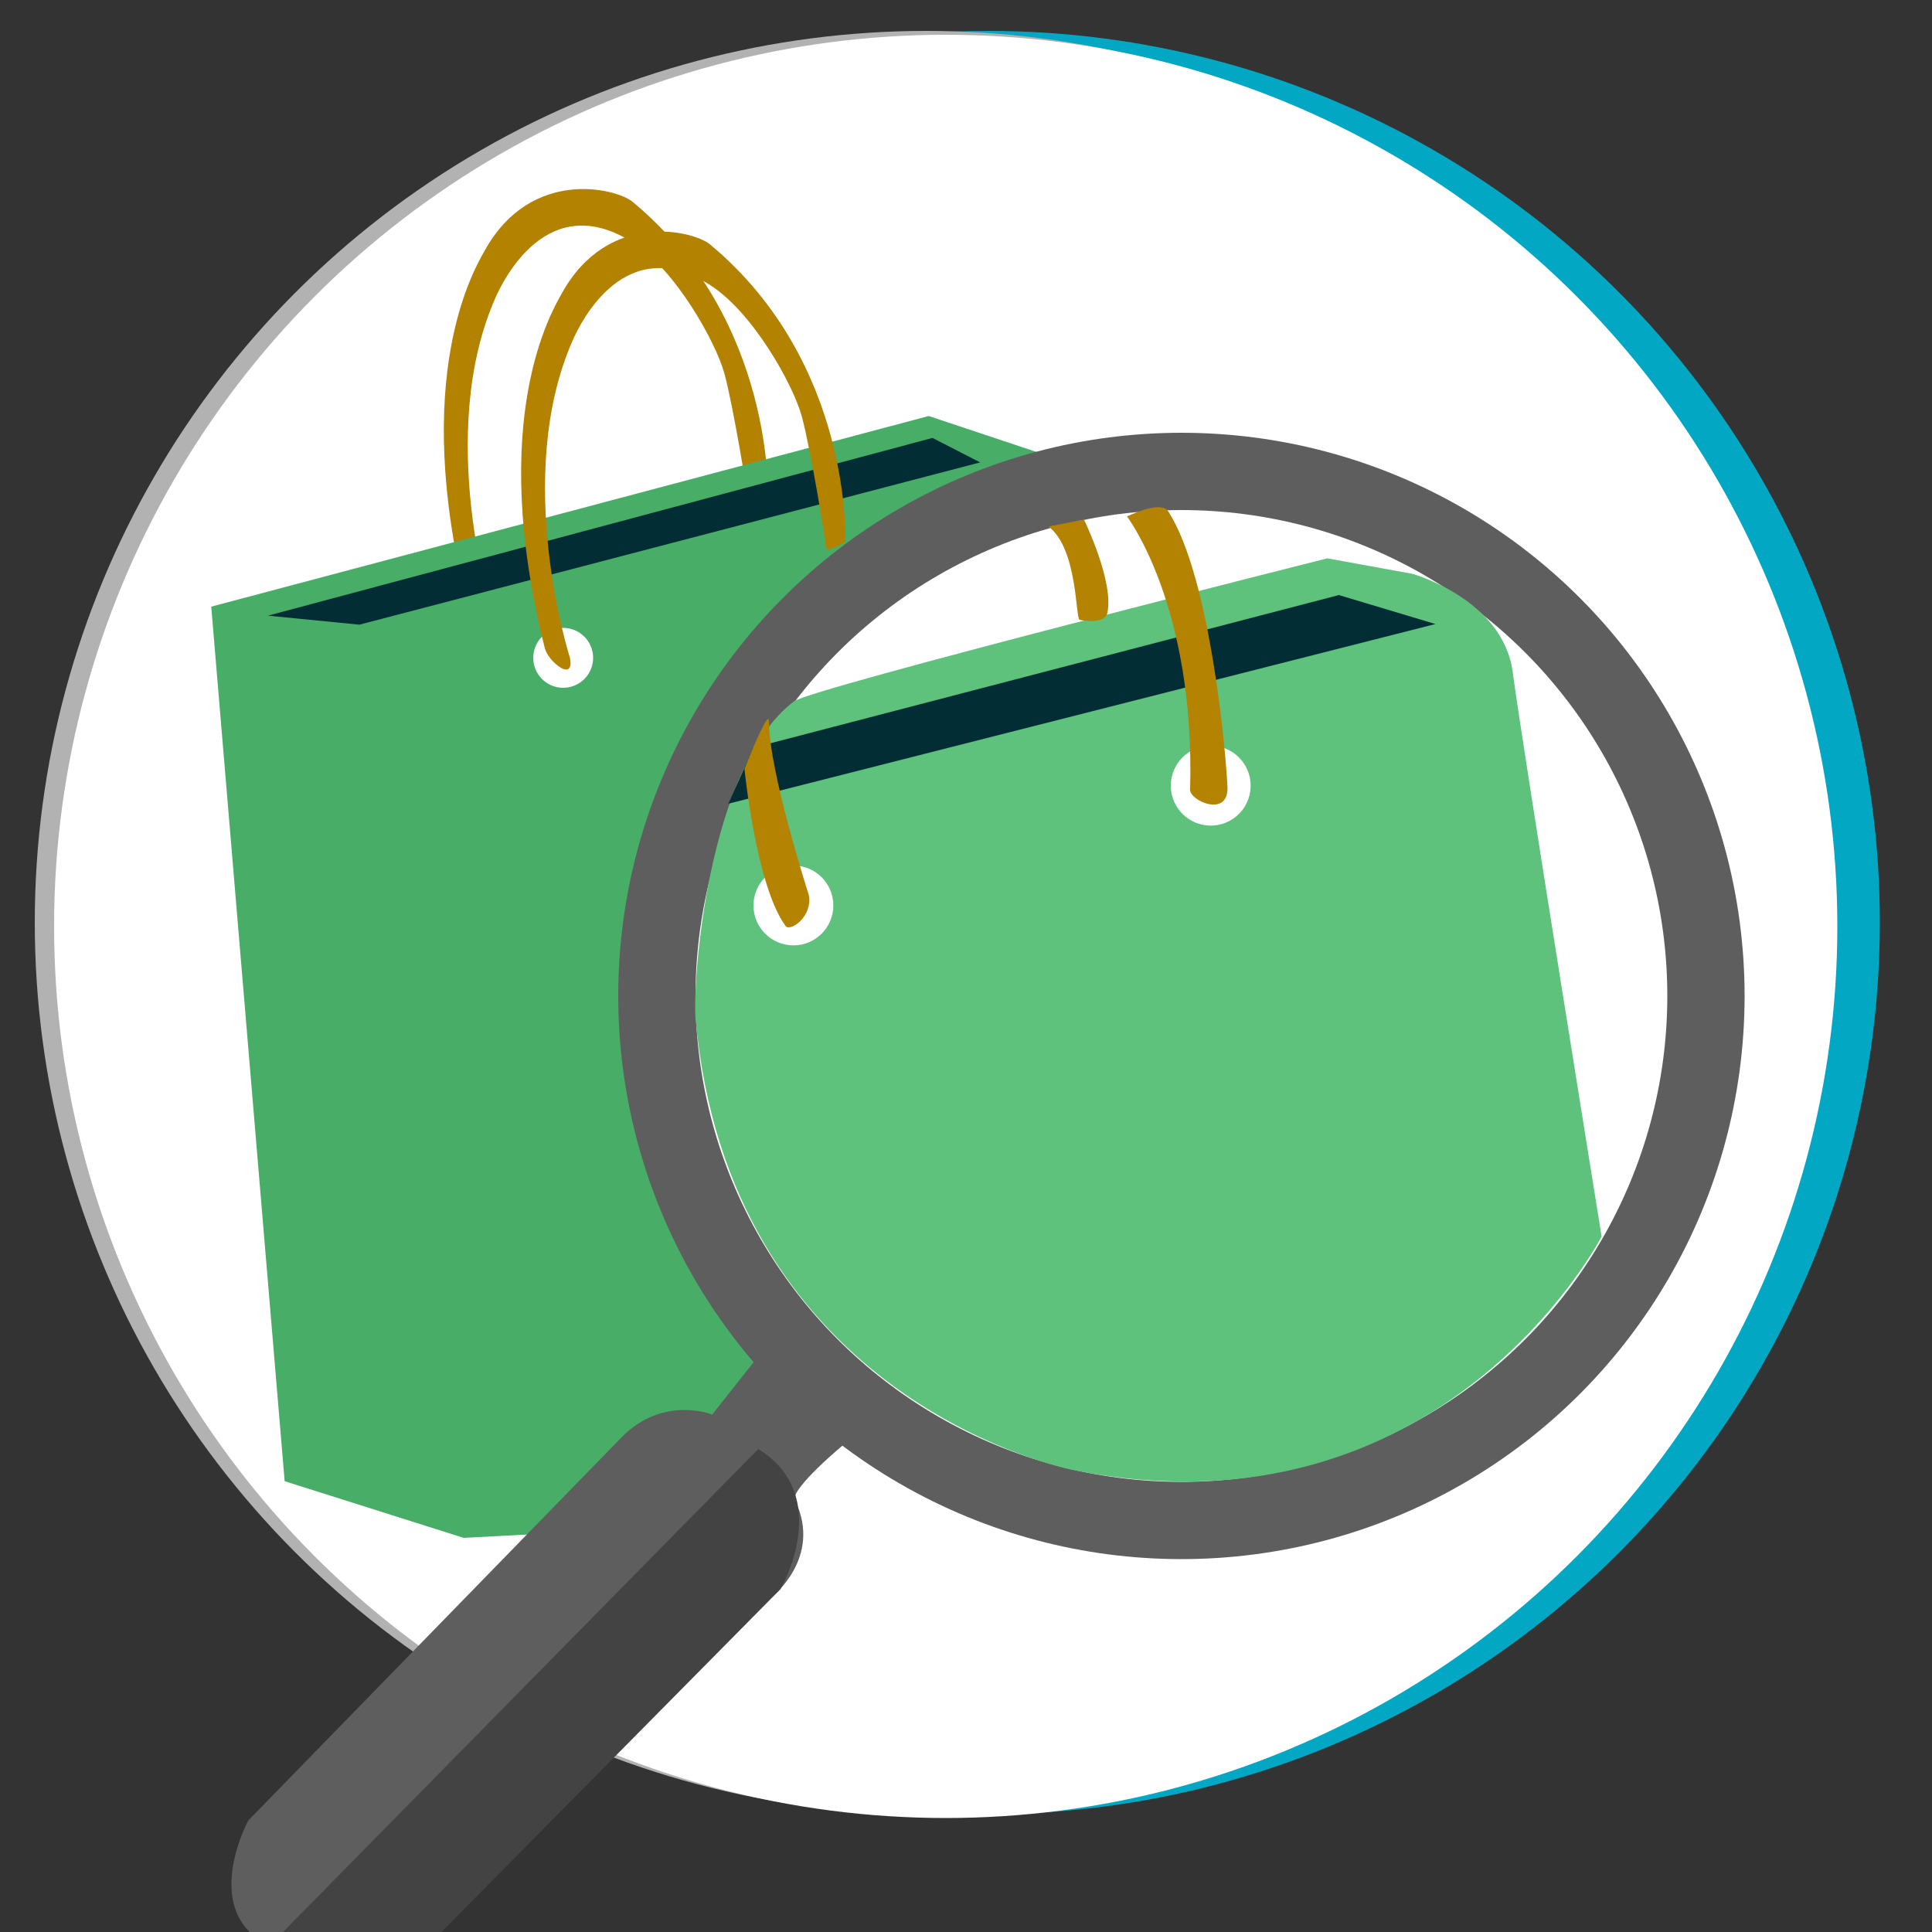 <svg xmlns="http://www.w3.org/2000/svg" xml:space="preserve" width="500" height="500" style="enable-background:new 0 0 500 500"><rect width="100%" height="100%" fill="#333333" stroke="none"/><circle cx="255.75" cy="238.75" r="230.75" style="fill-rule:evenodd;clip-rule:evenodd;fill:#02a7c3"></circle><circle cx="239.75" cy="238.75" r="230.75" style="fill-rule:evenodd;clip-rule:evenodd;fill:#b2b2b2"></circle><circle cx="244.75" cy="239.75" r="230.75" style="fill-rule:evenodd;clip-rule:evenodd;fill:#fff"></circle><path d="M163.75 52.25c-4.221-3.508-26.25-9-38.25 12.5-2.625 4.702-19.5 32.5-4.5 92 .89 3.529 7.75 9 6.5 2.5 0 0-15-46.75.75-82.25 2-4.507 13.5-28.25 35.5-14.25 11.073 7.046 21.5 25.75 23.75 34s6.25 32.5 6.25 34 5-1.5 5-1.5 2-46.25-35-77z" style="fill-rule:evenodd;clip-rule:evenodd;fill:#b38200"></path><path d="M240.333 107.667 54.667 157l19 226.333L120 398l19-1 65.333-37.333L265.667 236l3.666-118.667z" style="fill-rule:evenodd;clip-rule:evenodd;fill:#48ad67"></path><path d="m241.333 113.333-172 46L93 161.667l160.667-42z" style="fill-rule:evenodd;clip-rule:evenodd;fill:#022d35"></path><circle cx="145.75" cy="170.25" r="7.75" style="fill-rule:evenodd;clip-rule:evenodd;fill:#fff"></circle><path d="M183.75 63.25c-4.221-3.508-26.25-9-38.25 12.5-2.625 4.702-19.5 32.5-4.5 92 .89 3.529 7.75 9 6.5 2.5 0 0-15-46.75.75-82.25 2-4.507 13.5-28.25 35.5-14.25 11.072 7.046 21.5 25.75 23.75 34s6.25 32.5 6.25 34 5-1.5 5-1.5 2-46.25-35-77z" style="fill-rule:evenodd;clip-rule:evenodd;fill:#b38200"></path><circle cx="305.75" cy="257.75" r="145.75" style="fill-rule:evenodd;clip-rule:evenodd;fill:#5e5e5e"></circle><circle cx="305.75" cy="257.75" r="125.75" style="fill-rule:evenodd;clip-rule:evenodd;fill:#fff"></circle><path d="M391.5 174c-2.5-19-26-25.5-26-25.5l-22-4s-133.486 33.59-138 37c-22.5 17-26.299 73.021-25.5 82 8.5 95.5 90.139 115.436 98 117 95.5 19 136.5-60.5 136.5-60.5s-20.49-126.929-23-146z" style="fill-rule:evenodd;clip-rule:evenodd;fill:#5ec27d"></path><path d="M346.5 154 195 193.5l-6.5 14.5 183-46.5z" style="fill-rule:evenodd;clip-rule:evenodd;fill:#022d35"></path><circle cx="205.333" cy="234.333" r="10.333" style="fill-rule:evenodd;clip-rule:evenodd;fill:#fff"></circle><circle cx="313.333" cy="203.333" r="10.333" style="fill-rule:evenodd;clip-rule:evenodd;fill:#fff"></circle><path d="M209.333 231.667s-10.333-32-10.333-45c0-3.801-6.333 12.333-6.333 12.333s3 30.333 10.666 40.667c1.124 1.514 7-2.334 6-8zm108.334-28c-.334-8-4.334-54.334-15.334-71.334-1.958-3.026-10.666 1.334-10.666 1.334s17.666 23 16.333 70.666c-.083 2.98 10 7.334 9.667-.666zm-37.13-69.202-9.173 1.789c7.606 5.817 6.936 23.938 8.054 24.162 1.119.224 6.521 1.083 7.159-1.79 1.79-8.054-6.04-24.161-6.04-24.161z" style="fill-rule:evenodd;clip-rule:evenodd;fill:#b38301"></path><g style="enable-background:new"><path d="M184.314 366.082s-12.74-5.097-23.499 5.945L64.27 471.121s-10.063 18.451.317 28.879h48.91l86.003-86.5s13.5-10.25 6.25-25.25c-1.385-2.865 13-14.75 13-14.75l-23.677-21.009-10.759 13.591z" style="fill-rule:evenodd;clip-rule:evenodd;fill:#5e5e5e"></path></g><g style="enable-background:new"><path d="M196.25 375 73.234 500h41.004L202 411.25s14-24-5.75-36.25z" style="fill-rule:evenodd;clip-rule:evenodd;fill:#434343"></path></g></svg>